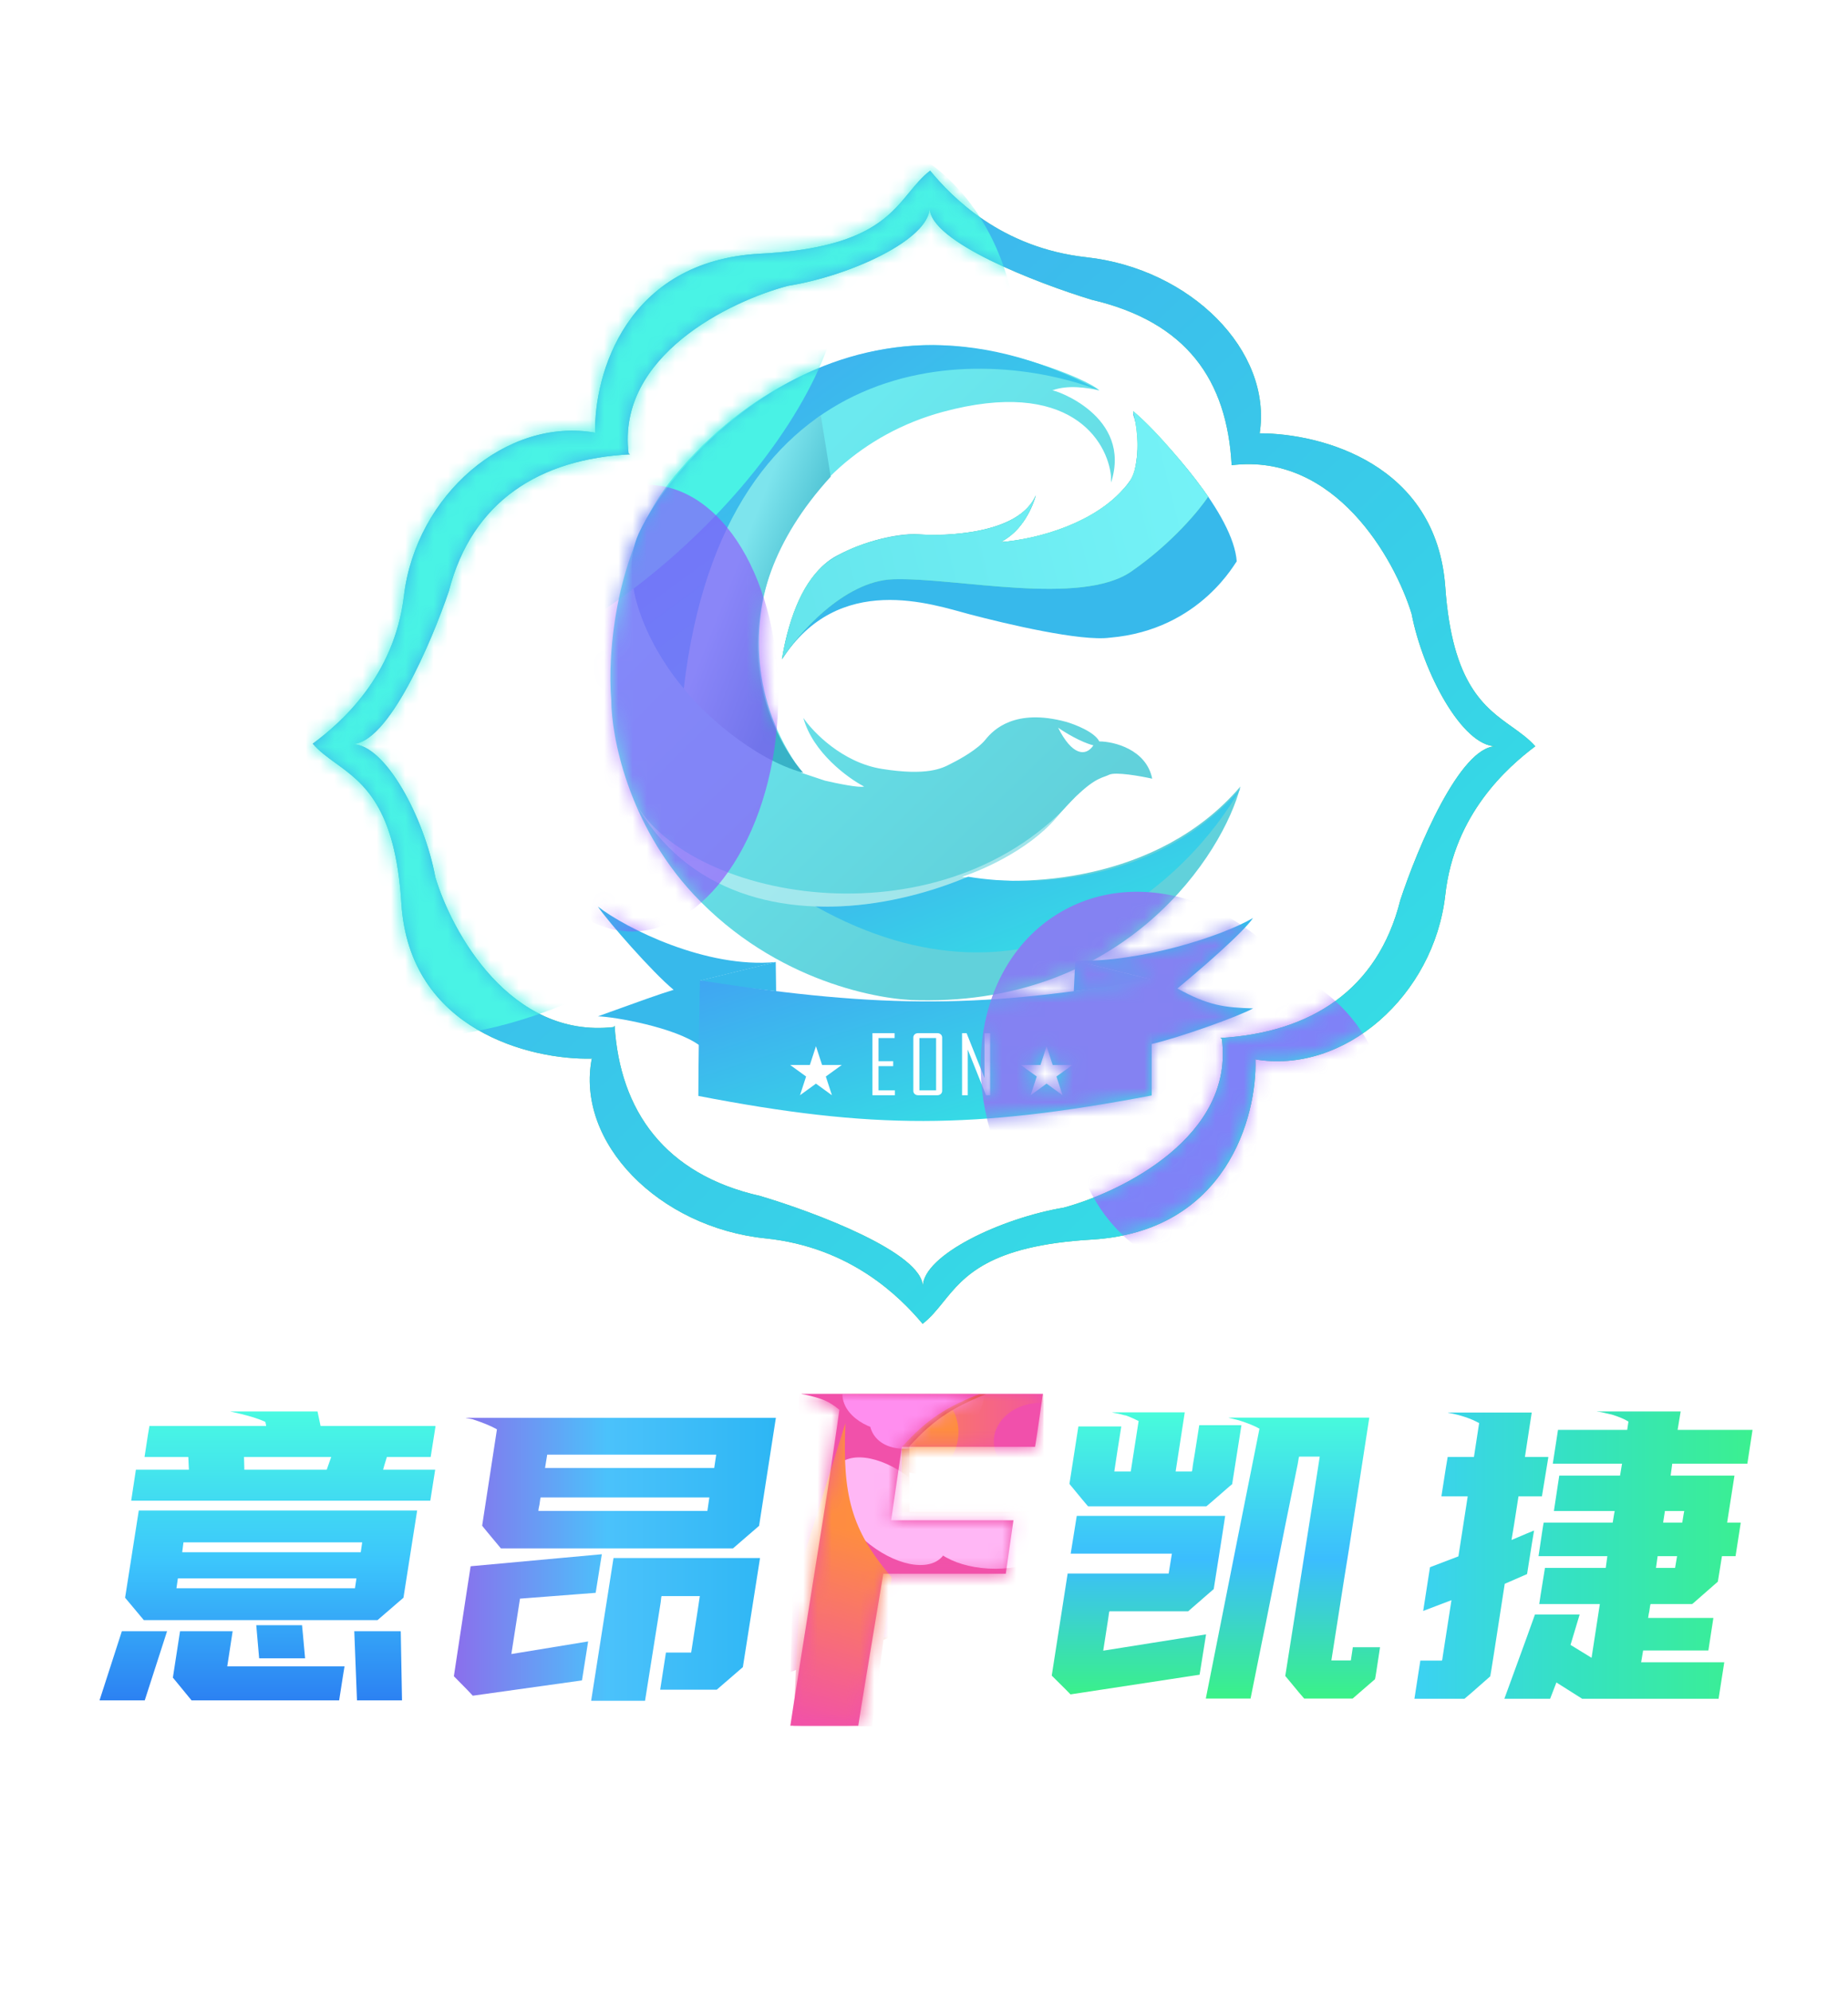 <svg width="130" height="140" viewBox="0 0 130 140" fill="none" xmlns="http://www.w3.org/2000/svg">
<path fill-rule="evenodd" clip-rule="evenodd" d="M78.158 33.515C77.928 30.988 75.235 26.539 66.301 28.965C55.134 31.999 49.619 44.683 56.237 54.058L56.375 54.334L58.029 54.885C58.81 55.069 60.456 55.409 60.786 55.299C59.638 54.702 57.174 52.9 56.513 50.474C57.202 51.485 59.27 53.617 62.027 54.058C65.227 54.57 66.288 54.013 66.865 53.71C66.909 53.686 66.951 53.664 66.99 53.645C67.542 53.369 68.783 52.68 69.334 51.99C69.886 51.301 71.402 49.784 74.987 50.749C75.63 50.933 77 51.466 77.331 52.128C78.342 52.128 80.639 52.68 81.053 54.748C80.226 54.564 78.461 54.251 78.02 54.472C77.93 54.517 77.836 54.551 77.732 54.589C77.196 54.783 76.375 55.081 74.298 57.505C72.312 59.821 68.966 61.228 67.68 61.641C71.77 62.377 81.411 62.138 87.257 55.299C86.062 59.987 79.261 70.603 64.647 70.327C62.027 70.327 54.583 69.086 48.792 62.882C44.16 57.919 43.002 51.715 43.002 49.233C42.726 46.108 43.222 38.589 47.413 33.515C52.652 27.173 59.27 24.554 64.647 24.278C70.023 24.002 76.503 26.622 77.33 27.449C76.503 27.265 75.126 27.036 74.023 27.449C74.189 27.397 79.67 29.254 78.158 33.929V33.515ZM74.435 51.163C74.895 51.485 76.034 52.183 76.917 52.404C76.365 53.231 75.4 53.093 74.435 51.163Z" fill="url(#paint0_linear_2704_48449)"/>
<path d="M87.262 55.433C81.636 61.944 73.06 62.468 68.097 61.64C63.408 63.572 59.41 63.847 57.342 63.709C72.674 72.318 83.677 61.824 87.262 55.433Z" fill="url(#paint1_linear_2704_48449)"/>
<path d="M56.507 54.334C52.868 53.341 49.248 49.922 48.1 48.406C48.789 38.617 54.026 31.172 57.747 29.242L58.436 33.516C50.167 42.56 53.704 51.163 56.507 54.334Z" fill="url(#paint2_linear_2704_48449)"/>
<path d="M58.867 39.069C56.341 40.387 55.253 44.468 55.024 46.344C59.004 40.167 65.591 42.501 68.198 43.187C70.806 43.873 76.021 45.109 78.079 44.834C84.53 44.285 86.988 39.338 87 39.481C86.78 36.187 82.059 31.063 79.727 28.913V29.188C80.275 30.725 79.955 32.664 79.727 33.442C77.64 36.846 72.636 37.971 70.394 38.109C71.931 37.34 72.682 35.592 72.865 34.815C71.766 37.45 66.826 37.743 64.493 37.56C63.67 37.514 61.392 37.752 58.867 39.069Z" fill="#37B9EB"/>
<path d="M62.845 40.725C59.331 40.835 56.052 44.694 55 46.341C55.583 43.093 56.545 40.831 58.186 39.533C59.971 38.255 62.373 37.69 64.068 37.574C64.436 37.55 65.752 37.656 66.661 37.585C67.97 37.483 71.765 37.237 72.865 34.838C72.169 36.986 71.116 37.706 70.415 38.112C73.172 37.886 77.064 36.705 79.125 34.275C80.429 33.048 80.005 30.046 79.713 28.91C81.47 30.338 84.117 33.639 84.986 34.92C84.392 35.835 82.443 38.2 79.588 40.176C76.02 42.647 67.236 40.588 62.845 40.725Z" fill="url(#paint3_linear_2704_48449)"/>
<path d="M62.845 40.725C59.331 40.835 56.052 44.694 55 46.341C55.583 43.093 56.545 40.831 58.186 39.533C59.971 38.255 62.373 37.69 64.068 37.574C64.436 37.55 65.752 37.656 66.661 37.585C67.97 37.483 71.765 37.237 72.865 34.838C72.169 36.986 71.116 37.706 70.415 38.112C73.172 37.886 77.064 36.705 79.125 34.275C80.429 33.048 80.005 30.046 79.713 28.91C81.47 30.338 84.117 33.639 84.986 34.92C84.392 35.835 82.443 38.2 79.588 40.176C76.02 42.647 67.236 40.588 62.845 40.725Z" fill="url(#paint4_linear_2704_48449)"/>
<path d="M44.656 56.392C48.627 63.419 66.577 66.6 75.814 55.852C72.043 62.398 51.962 69.482 44.656 56.392Z" fill="white" fill-opacity="0.4"/>
<path d="M48.1 48.404C50.968 24.032 68.963 24.227 77.327 27.448C59.305 17.83 47.15 32.611 44.929 37.514C43.24 41.243 46.262 46.29 48.1 48.404Z" fill="url(#paint5_linear_2704_48449)"/>
<path fill-rule="evenodd" clip-rule="evenodd" d="M80.942 68.854L75.645 67.552L75.536 69.693C75.783 69.662 76.074 69.627 76.391 69.589C78.088 69.385 80.529 69.092 80.942 68.854ZM49.285 68.928L54.57 67.638L54.597 69.69C54.213 69.642 53.728 69.589 53.207 69.531C51.601 69.355 49.655 69.141 49.285 68.928Z" fill="#37B9EB"/>
<path fill-rule="evenodd" clip-rule="evenodd" d="M42.062 63.744C44.033 65.264 49.676 68.109 54.584 67.639L49.281 68.939L49.201 73.497C47.508 72.24 43.212 71.481 42.062 71.457C42.343 71.356 42.614 71.258 42.873 71.164C44.98 70.404 46.383 69.898 47.386 69.592C45.901 68.371 42.758 64.778 42.062 63.744ZM88.146 64.543C85.978 65.813 80.286 67.672 75.625 67.546L80.927 68.846L81.007 73.404C82.984 72.951 87.18 71.443 88.146 70.899C86.141 70.841 85.001 70.704 82.822 69.499C84.307 68.278 87.451 65.577 88.146 64.543Z" fill="#37B9EB"/>
<path fill-rule="evenodd" clip-rule="evenodd" d="M81.017 68.849C69.337 70.847 62.395 70.983 49.238 68.931C49.169 72.232 49.14 74.029 49.126 77.053C61.388 79.418 68.478 79.394 81.017 77.02V68.849ZM57.829 74.875L57.4 73.559L56.971 74.875H55.583L56.706 75.688L56.277 77.004L57.4 76.19L58.523 77.004L58.094 75.688L59.218 74.875H57.829ZM61.373 77.004H62.951V76.661H61.8V74.96H62.832V74.611H61.8V72.983H62.933V72.64H61.373V77.004ZM66.18 76.917C66.245 76.86 66.278 76.785 66.278 76.694V72.949C66.278 72.858 66.245 72.784 66.18 72.726C66.116 72.668 66.034 72.64 65.934 72.64H64.59C64.49 72.64 64.407 72.668 64.344 72.726C64.281 72.784 64.249 72.858 64.249 72.949V76.694C64.249 76.785 64.281 76.86 64.344 76.917C64.407 76.975 64.49 77.004 64.59 77.004H65.934C66.034 77.004 66.116 76.975 66.18 76.917ZM65.851 72.983V76.661H64.676V72.983H65.851ZM69.657 77.004H69.362L68.079 73.794V77.004H67.677V72.64H67.996L69.254 75.793V72.64H69.657V77.004ZM74.053 74.875L73.624 73.559L73.195 74.875H71.807L72.93 75.688L72.501 77.004L73.624 76.19L74.747 77.004L74.318 75.688L75.442 74.875H74.053Z" fill="url(#paint6_linear_2704_48449)"/>
<path fill-rule="evenodd" clip-rule="evenodd" d="M41.868 30.388C41.785 26.409 43.994 18.329 53.493 17.836C60.733 17.46 62.48 15.335 63.962 13.531C64.424 12.969 64.861 12.437 65.43 12C66.99 13.882 70.427 17.424 76.431 18.087C83.754 18.894 89.51 24.656 88.614 30.465C92.95 30.471 101.058 32.603 101.671 41.284C102.154 48.105 104.429 49.727 106.359 51.103C106.961 51.533 107.53 51.938 108 52.47C106.022 53.962 102.305 57.243 101.671 62.911C100.882 69.986 94.569 75.574 88.249 74.475L88.315 74.516C88.431 78.494 86.288 86.591 76.793 87.153C69.557 87.581 67.828 89.719 66.36 91.533C65.903 92.1 65.47 92.634 64.904 93.075C63.33 91.205 59.864 87.688 53.854 87.069C46.351 86.297 40.448 80.322 41.641 74.368L41.595 74.432C37.375 74.526 28.796 72.475 28.236 63.521C27.81 56.697 25.549 55.059 23.63 53.668C23.031 53.234 22.466 52.825 22 52.289C23.99 50.812 27.734 47.558 28.413 41.895C29.261 34.825 35.622 29.282 41.933 30.43L41.868 30.388ZM44.219 31.881L44.316 31.943C37.985 32.27 33.214 35.218 31.581 41.545C30.364 45.141 27.299 52.328 24.768 52.309C27.141 52.327 29.867 57.567 30.625 61.674C31.778 65.531 35.901 73.031 43.169 72.21L43.236 72.115C43.608 78.083 46.753 82.569 53.471 84.085C57.29 85.217 64.924 88.079 64.915 90.465C64.924 88.228 70.472 85.638 74.825 84.908C78.912 83.806 86.85 79.891 85.952 73.042L85.851 72.979C92.18 72.606 96.925 69.623 98.507 63.284C99.694 59.679 102.7 52.47 105.231 52.47C102.858 52.47 100.089 47.25 99.299 43.148C98.112 39.295 93.919 31.813 86.642 32.708L86.648 32.7L86.642 32.706C86.319 26.736 83.495 22.638 76.789 21.074C72.98 19.913 65.369 16.996 65.398 14.61C65.371 16.847 59.802 19.397 55.442 20.095C51.347 21.168 43.376 25.025 44.219 31.881Z" fill="url(#paint7_linear_2704_48449)"/>
<path fill-rule="evenodd" clip-rule="evenodd" d="M41.868 30.388C41.785 26.409 43.994 18.329 53.493 17.836C60.733 17.46 62.48 15.335 63.962 13.531C64.424 12.969 64.861 12.437 65.43 12C66.99 13.882 70.427 17.424 76.431 18.087C83.754 18.894 89.51 24.656 88.614 30.465C92.95 30.471 101.058 32.603 101.671 41.284C102.154 48.105 104.429 49.727 106.359 51.103C106.961 51.533 107.53 51.938 108 52.47C106.022 53.962 102.305 57.243 101.671 62.911C100.882 69.986 94.569 75.574 88.249 74.475L88.315 74.516C88.431 78.494 86.288 86.591 76.793 87.153C69.557 87.581 67.828 89.719 66.36 91.533C65.903 92.1 65.47 92.634 64.904 93.075C63.33 91.205 59.864 87.688 53.854 87.069C46.351 86.297 40.448 80.322 41.641 74.368L41.595 74.432C37.375 74.526 28.796 72.475 28.236 63.521C27.81 56.697 25.549 55.059 23.63 53.668C23.031 53.234 22.466 52.825 22 52.289C23.99 50.812 27.734 47.558 28.413 41.895C29.261 34.825 35.622 29.282 41.933 30.43L41.868 30.388ZM44.219 31.881L44.316 31.943C37.985 32.27 33.214 35.218 31.581 41.545C30.364 45.141 27.299 52.328 24.768 52.309C27.141 52.327 29.867 57.567 30.625 61.674C31.778 65.531 35.901 73.031 43.169 72.21L43.236 72.115C43.608 78.083 46.753 82.569 53.471 84.085C57.29 85.217 64.924 88.079 64.915 90.465C64.924 88.228 70.472 85.638 74.825 84.908C78.912 83.806 86.85 79.891 85.952 73.042L85.851 72.979C92.18 72.606 96.925 69.623 98.507 63.284C99.694 59.679 102.7 52.47 105.231 52.47C102.858 52.47 100.089 47.25 99.299 43.148C98.112 39.295 93.919 31.813 86.642 32.708L86.648 32.7L86.642 32.706C86.319 26.736 83.495 22.638 76.789 21.074C72.98 19.913 65.369 16.996 65.398 14.61C65.371 16.847 59.802 19.397 55.442 20.095C51.347 21.168 43.376 25.025 44.219 31.881Z" fill="url(#paint8_linear_2704_48449)"/>
<mask id="mask0_2704_48449" style="mask-type:alpha" maskUnits="userSpaceOnUse" x="42" y="24" width="47" height="55">
<path fill-rule="evenodd" clip-rule="evenodd" d="M78.157 33.515C77.928 30.988 75.235 26.539 66.301 28.965C55.134 31.999 49.619 44.683 56.236 54.058L56.374 54.334L58.029 54.885C58.81 55.069 60.455 55.409 60.786 55.299C59.637 54.702 57.174 52.9 56.512 50.474C57.202 51.485 59.27 53.617 62.027 54.058C65.227 54.57 66.288 54.013 66.865 53.71C66.909 53.686 66.951 53.664 66.99 53.645C67.541 53.369 68.782 52.68 69.334 51.99C69.885 51.301 71.402 49.784 74.987 50.749C75.63 50.933 76.999 51.466 77.33 52.128C78.341 52.128 80.639 52.68 81.053 54.748C80.225 54.564 78.461 54.251 78.02 54.472C77.93 54.517 77.836 54.551 77.732 54.589C77.196 54.783 76.374 55.081 74.297 57.505C72.312 59.821 68.966 61.228 67.679 61.641C71.769 62.377 81.411 62.138 87.257 55.299C86.062 59.987 79.26 70.603 64.646 70.327C62.027 70.327 54.582 69.086 48.791 62.882C44.159 57.919 43.001 51.715 43.001 49.233C42.725 46.108 43.222 38.589 47.413 33.515C52.652 27.173 59.27 24.554 64.646 24.278C70.023 24.002 76.503 26.622 77.33 27.449C76.503 27.265 75.125 27.036 74.022 27.449C74.189 27.397 79.67 29.254 78.157 33.929V33.515ZM74.435 51.163C74.894 51.485 76.034 52.183 76.916 52.404C76.365 53.231 75.4 53.093 74.435 51.163Z" fill="url(#paint9_linear_2704_48449)"/>
<path fill-rule="evenodd" clip-rule="evenodd" d="M55.001 46.473C55.23 44.588 56.324 40.489 58.861 39.166C61.397 37.842 63.685 37.603 64.513 37.649C66.856 37.833 71.818 37.539 72.921 34.892C72.737 35.673 71.984 37.429 70.44 38.201C72.692 38.063 77.718 36.932 79.814 33.513C80.044 32.732 80.365 30.784 79.814 29.24V28.964C80.832 29.902 82.301 31.403 83.657 33.072L82.056 41.552L83.377 43.275C82.048 44.092 80.329 44.772 78.159 44.956C76.092 45.232 70.854 43.991 68.234 43.302C68.063 43.257 67.874 43.204 67.671 43.148C64.76 42.342 58.737 40.675 55.001 46.473Z" fill="#37B9EB"/>
<path d="M87.262 55.433C81.636 61.944 73.059 62.468 68.096 61.64C63.408 63.572 59.41 63.847 57.341 63.709C72.674 72.318 83.676 61.824 87.262 55.433Z" fill="url(#paint10_linear_2704_48449)"/>
<path d="M56.506 54.334C52.868 53.341 49.247 49.922 48.099 48.406C48.788 38.617 54.025 31.172 57.746 29.242L58.435 33.516C50.166 42.56 53.704 51.163 56.506 54.334Z" fill="url(#paint11_linear_2704_48449)"/>
<path fill-rule="evenodd" clip-rule="evenodd" d="M54.977 46.469C56.033 44.814 59.327 40.938 62.857 40.828C64.208 40.786 65.974 40.951 67.877 41.128C72.183 41.53 77.189 41.998 79.675 40.276C80.886 39.438 81.935 38.53 82.787 37.691L83.657 33.09C82.488 31.637 80.953 29.897 79.801 28.96C80.094 30.101 80.52 33.116 79.21 34.349C77.139 36.79 73.23 37.976 70.461 38.203C71.165 37.795 72.223 37.072 72.921 34.914C71.839 37.275 68.159 37.56 66.773 37.667C66.744 37.669 66.717 37.671 66.69 37.673C66.121 37.718 65.394 37.693 64.837 37.674C64.5 37.663 64.225 37.654 64.085 37.663C62.383 37.779 59.97 38.346 58.177 39.631C56.529 40.934 55.562 43.206 54.977 46.469Z" fill="url(#paint12_linear_2704_48449)"/>
<path d="M44.655 56.392C48.626 63.419 66.576 66.6 75.813 55.852C72.042 62.398 51.962 69.482 44.655 56.392Z" fill="white" fill-opacity="0.4"/>
<path d="M48.1 48.404C50.968 24.032 68.963 24.227 77.326 27.448C59.304 17.83 47.149 32.611 44.928 37.514C43.239 41.243 46.261 46.29 48.1 48.404Z" fill="url(#paint13_linear_2704_48449)"/>
<path fill-rule="evenodd" clip-rule="evenodd" d="M80.942 68.855L75.644 67.553L75.535 69.694C75.782 69.663 76.074 69.628 76.391 69.59C78.087 69.386 80.528 69.093 80.942 68.855ZM49.284 68.929L54.57 67.639L54.597 69.691C54.213 69.643 53.727 69.59 53.206 69.532C51.6 69.356 49.655 69.142 49.284 68.929Z" fill="#37B9EB"/>
<path fill-rule="evenodd" clip-rule="evenodd" d="M42.061 63.745C44.033 65.265 49.676 68.11 54.583 67.64L49.281 68.94L49.201 73.498C47.507 72.241 43.212 71.482 42.061 71.458C42.343 71.357 42.613 71.259 42.873 71.165C44.979 70.406 46.382 69.899 47.386 69.593C45.901 68.372 42.757 64.779 42.061 63.745ZM88.146 64.544C85.977 65.814 80.285 67.673 75.624 67.547L80.926 68.847L81.007 73.405C82.984 72.952 87.179 71.444 88.146 70.9C86.141 70.842 85.001 70.705 82.822 69.5C84.307 68.279 87.45 65.578 88.146 64.544Z" fill="#37B9EB"/>
<path fill-rule="evenodd" clip-rule="evenodd" d="M81.016 68.85C69.337 70.848 62.395 70.984 49.238 68.932C49.169 72.233 49.14 74.03 49.125 77.054C61.388 79.419 68.478 79.394 81.016 77.021V68.85ZM57.829 74.876L57.4 73.56L56.971 74.876H55.583L56.706 75.689L56.277 77.004L57.4 76.191L58.523 77.004L58.094 75.689L59.217 74.876H57.829ZM61.373 77.004H62.951V76.662H61.8V74.961H62.831V74.612H61.8V72.984H62.933V72.641H61.373V77.004ZM66.179 76.918C66.245 76.861 66.278 76.786 66.278 76.695V72.95C66.278 72.859 66.245 72.785 66.179 72.727C66.116 72.669 66.034 72.641 65.934 72.641H64.589C64.489 72.641 64.407 72.669 64.344 72.727C64.281 72.785 64.249 72.859 64.249 72.95V76.695C64.249 76.786 64.281 76.861 64.344 76.918C64.407 76.976 64.489 77.004 64.589 77.004H65.934C66.034 77.004 66.116 76.976 66.179 76.918ZM65.851 72.984V76.662H64.675V72.984H65.851ZM69.656 77.004H69.362L68.079 73.795V77.004H67.677V72.641H67.996L69.254 75.794V72.641H69.656V77.004ZM74.053 74.876L73.624 73.56L73.195 74.876H71.807L72.93 75.689L72.501 77.004L73.624 76.191L74.747 77.004L74.318 75.689L75.441 74.876H74.053Z" fill="url(#paint14_linear_2704_48449)"/>
</mask>
<g mask="url(#mask0_2704_48449)">
<g filter="url(#filter0_f_2704_48449)">
<ellipse cx="41.498" cy="31.013" rx="22.187" ry="9.933" transform="rotate(137.216 41.498 31.013)" fill="#49F2E5"/>
</g>
<g filter="url(#filter1_f_2704_48449)">
<ellipse cx="44.989" cy="49.788" rx="15.717" ry="9.737" transform="rotate(93.142 44.989 49.788)" fill="#9350FF" fill-opacity="0.63"/>
</g>
<g filter="url(#filter2_f_2704_48449)">
<ellipse cx="81.978" cy="77.086" rx="14.907" ry="12.386" transform="rotate(61.855 81.978 77.086)" fill="#8482F2"/>
</g>
</g>
<mask id="mask1_2704_48449" style="mask-type:alpha" maskUnits="userSpaceOnUse" x="21" y="11" width="85" height="83">
<path fill-rule="evenodd" clip-rule="evenodd" d="M53.437 17.801C43.938 18.294 41.729 26.375 41.812 30.353L41.877 30.395C35.565 29.249 29.207 34.791 28.359 41.86C27.679 47.523 23.935 50.778 21.945 52.255C22.411 52.79 22.976 53.2 23.575 53.634C25.494 55.024 27.755 56.663 28.182 63.487C28.741 72.441 37.321 74.492 41.541 74.398L41.585 74.337C40.396 80.29 46.298 86.262 53.8 87.034C59.809 87.652 63.275 91.17 64.85 93.04C65.416 92.599 65.848 92.064 66.306 91.498C67.773 89.683 69.502 87.545 76.739 87.117C86.234 86.555 88.377 78.459 88.261 74.481L88.2 74.442C94.518 75.536 100.826 69.95 101.616 62.877C101.64 62.665 101.668 62.456 101.7 62.251L99.737 59.822C99.209 61.084 98.767 62.293 98.452 63.249C96.87 69.588 92.124 72.572 85.795 72.945L85.898 73.009C86.793 79.856 78.857 83.77 74.771 84.872C70.417 85.602 64.869 88.192 64.86 90.43C64.87 88.043 57.235 85.182 53.416 84.049C46.698 82.533 43.552 78.047 43.181 72.079L43.112 72.176C35.845 72.995 31.723 65.497 30.57 61.64C29.812 57.533 27.087 52.292 24.714 52.275C27.245 52.294 30.31 45.106 31.526 41.51C33.16 35.183 37.93 32.235 44.261 31.908L44.164 31.846C43.321 24.99 51.292 21.133 55.387 20.06C59.747 19.362 65.316 16.812 65.343 14.575C65.314 16.961 72.925 19.878 76.735 21.039C80.487 21.915 83.025 23.584 84.588 25.93L85.423 22.239C83.185 20.037 79.969 18.448 76.376 18.052C70.372 17.389 66.935 13.846 65.376 11.965C64.806 12.402 64.369 12.933 63.907 13.496C62.425 15.3 60.678 17.425 53.437 17.801Z" fill="url(#paint15_linear_2704_48449)"/>
</mask>
<g mask="url(#mask1_2704_48449)">
<g filter="url(#filter3_f_2704_48449)">
<ellipse cx="86.569" cy="78.713" rx="11.307" ry="11.094" transform="rotate(61.855 86.569 78.713)" fill="#9C5FFF" fill-opacity="0.71"/>
</g>
<g filter="url(#filter4_f_2704_48449)">
<ellipse cx="42.292" cy="40.746" rx="37.304" ry="22.669" transform="rotate(129.453 42.292 40.746)" fill="#49F3E5"/>
</g>
</g>
<g clip-path="url(#clip0_2704_48449)">
<path fill-rule="evenodd" clip-rule="evenodd" d="M56.391 98.016C56.421 98.016 56.493 98.028 56.606 98.049C57.21 98.181 57.681 98.319 58.019 98.462C58.346 98.605 58.689 98.824 59.048 99.121C59.048 99.165 58.776 101.023 58.234 104.694C56.81 113.608 55.702 120.568 55.6 121.315V121.332H60.377C60.398 121.123 61.214 116.141 62.135 110.646H70.753C71.029 108.733 71.208 107.486 71.29 106.903V106.887H62.688L63.441 101.726H72.811C72.852 101.539 73.036 100.303 73.364 98.016V98H56.391V98.016Z" fill="url(#paint16_linear_2704_48449)"/>
<mask id="mask2_2704_48449" style="mask-type:alpha" maskUnits="userSpaceOnUse" x="55" y="98" width="19" height="24">
<path fill-rule="evenodd" clip-rule="evenodd" d="M56.391 98.016C56.421 98.016 56.493 98.028 56.606 98.049C57.21 98.181 57.681 98.319 58.019 98.462C58.346 98.605 58.689 98.824 59.048 99.121C59.048 99.165 58.776 101.023 58.234 104.694C56.81 113.608 55.702 120.568 55.6 121.315V121.332H60.377C60.398 121.123 61.214 116.141 62.135 110.646H70.753C71.029 108.733 71.208 107.486 71.29 106.903V106.887H62.688L63.441 101.726H72.811C72.852 101.539 73.036 100.303 73.364 98.016V98H56.391V98.016Z" fill="url(#paint17_linear_2704_48449)"/>
</mask>
<g mask="url(#mask2_2704_48449)">
<ellipse cx="67.076" cy="99.882" rx="8.136" ry="3.949" fill="url(#paint18_linear_2704_48449)"/>
<g filter="url(#filter5_f_2704_48449)">
<ellipse cx="73.198" cy="101.339" rx="3.286" ry="2.703" fill="#F150AB"/>
</g>
<g filter="url(#filter6_f_2704_48449)">
<ellipse cx="65.327" cy="100.702" rx="2.094" ry="2.703" fill="#FE8D40"/>
</g>
<g filter="url(#filter7_f_2704_48449)">
<path d="M69.752 97.868C67.181 98.849 65.75 99.723 63.975 101.684V106.296H77.252L72.429 111.517L56.13 117.506L56.766 97.55L58.118 97.152L69.752 97.868Z" fill="#E45126"/>
</g>
<path d="M69.143 97.92C66.572 98.9 65.221 99.775 63.445 101.736V106.347H76.722L71.899 111.568L55.6 117.558L56.236 97.602L57.588 97.204L69.143 97.92Z" fill="url(#paint19_linear_2704_48449)"/>
<mask id="mask3_2704_48449" style="mask-type:alpha" maskUnits="userSpaceOnUse" x="55" y="97" width="22" height="21">
<path d="M69.09 97.973C66.519 98.953 65.221 99.775 63.445 101.736V106.347H76.722L71.899 111.568L55.6 117.558L56.236 97.602L57.588 97.204L69.09 97.973Z" fill="url(#paint20_linear_2704_48449)"/>
</mask>
<g mask="url(#mask3_2704_48449)">
<g filter="url(#filter8_f_2704_48449)">
<ellipse cx="70.017" cy="107.594" rx="4.876" ry="2.703" fill="#FFB7F5"/>
</g>
<g filter="url(#filter9_f_2704_48449)">
<ellipse cx="62.596" cy="106.251" rx="4.876" ry="2.703" transform="rotate(40.732 62.596 106.251)" fill="#FFB7F5"/>
</g>
<g filter="url(#filter10_f_2704_48449)">
<ellipse cx="63.286" cy="98" rx="4.028" ry="2.703" fill="#FF8EEF"/>
</g>
<g filter="url(#filter11_f_2704_48449)">
<ellipse cx="65.247" cy="97.629" rx="4.028" ry="2.703" fill="#FF8EEF"/>
</g>
<g filter="url(#filter12_f_2704_48449)">
<ellipse cx="64.895" cy="98.766" rx="4.028" ry="2.703" transform="rotate(-30.42 64.895 98.766)" fill="#FF8EEF"/>
</g>
<g filter="url(#filter13_f_2704_48449)">
<ellipse cx="67.447" cy="97.629" rx="1.829" ry="2.703" fill="#FF8EEF"/>
</g>
</g>
<g filter="url(#filter14_d_2704_48449)">
<path d="M62.199 110.695C59.314 107.321 58.734 104.877 58.939 99.856L55.812 109.82L55.229 122.091H59.098L60.768 121.561L62.199 110.695Z" fill="url(#paint21_linear_2704_48449)"/>
</g>
</g>
</g>
<path fill-rule="evenodd" clip-rule="evenodd" d="M16.189 99.237C17.304 99.476 18.128 99.719 18.66 99.967C18.669 99.967 18.69 100.065 18.724 100.261H10.511C10.485 100.372 10.371 101.094 10.169 102.425V102.438H13.223L13.248 102.45L13.287 103.334H9.56C9.543 103.419 9.433 104.14 9.231 105.497V105.51H30.27L30.613 103.334H26.95C26.95 103.308 27.038 103.009 27.216 102.438H30.296L30.638 100.274L30.613 100.261H22.552L22.336 99.237H16.189ZM23.299 102.438C23.097 103.026 22.991 103.325 22.983 103.334H17.19L17.165 102.438H23.299ZM8.8 112.333C9.628 113.323 10.067 113.848 10.118 113.908H26.557L28.382 112.333C28.982 108.51 29.303 106.466 29.345 106.201H29.32H9.763L8.8 112.333ZM25.479 108.441C25.479 108.467 25.446 108.697 25.378 109.133H12.818C12.818 109.099 12.847 108.868 12.906 108.441H25.479ZM25.074 110.976C25.074 111.002 25.04 111.228 24.972 111.655V111.667H12.412C12.42 111.616 12.454 111.386 12.513 110.976H25.074ZM18.23 116.596H21.462C21.326 115.077 21.255 114.3 21.246 114.266H18.027C18.027 114.309 18.094 115.085 18.23 116.596ZM7 119.553H10.181C10.198 119.493 10.722 117.872 11.753 114.688H8.572L7 119.553ZM12.159 117.965L12.184 117.978C12.97 118.943 13.401 119.467 13.477 119.553H23.857C24.102 117.974 24.229 117.176 24.237 117.159H15.986C16.24 115.529 16.366 114.706 16.366 114.688H12.665C12.657 114.765 12.488 115.858 12.159 117.965ZM25.112 119.553H28.28L28.192 114.714C28.192 114.697 28.183 114.688 28.166 114.688H24.922L25.112 119.553Z" fill="url(#paint22_linear_2704_48449)"/>
<path fill-rule="evenodd" clip-rule="evenodd" d="M32.778 99.7C32.82 99.7 32.98 99.73 33.259 99.79C33.986 100.029 34.552 100.264 34.958 100.494C34.282 104.872 33.935 107.13 33.918 107.266C33.918 107.283 34.358 107.816 35.237 108.866H51.561L53.399 107.279C54.117 102.662 54.51 100.136 54.578 99.7V99.688H32.778V99.7ZM50.383 102.273L50.243 103.208H38.342C38.426 102.696 38.477 102.384 38.494 102.273H50.383ZM37.949 105.794C37.991 105.453 38.021 105.282 38.038 105.282H49.901C49.884 105.418 49.838 105.734 49.762 106.229H37.873C37.873 106.152 37.898 106.007 37.949 105.794ZM33.107 110.121C33.099 110.138 32.706 112.715 31.928 117.853C32.723 118.655 33.166 119.111 33.259 119.222C38.287 118.514 40.847 118.155 40.94 118.147L41.371 115.42V115.408L35.984 116.291H35.972L36.58 112.399C39.098 112.203 40.868 112.066 41.891 111.99H41.903L42.334 109.289V109.276L33.107 110.121ZM43.158 109.545C43.116 109.792 42.592 113.133 41.587 119.568V119.581H45.376L46.479 112.642C46.504 112.361 46.525 112.22 46.542 112.22H49.229C49.229 112.263 49.026 113.586 48.621 116.188H46.846L46.441 118.8H50.421L52.258 117.213L53.463 109.557V109.545H43.158Z" fill="url(#paint23_linear_2704_48449)"/>
<path fill-rule="evenodd" clip-rule="evenodd" d="M78.262 99.314C78.597 99.373 78.878 99.436 79.105 99.504C79.213 99.504 79.545 99.64 80.098 99.91L79.545 103.455H78.388C78.497 102.71 78.66 101.655 78.878 100.292H75.86C75.843 100.41 75.633 101.757 75.231 104.331C76.002 105.271 76.438 105.796 76.539 105.906H84.865C84.924 105.864 85.322 105.521 86.06 104.877C86.454 104.53 86.659 104.357 86.676 104.357C86.701 104.221 86.919 102.837 87.33 100.203H84.362C84.085 101.981 83.938 102.9 83.922 102.959C83.888 103.29 83.859 103.455 83.834 103.455H82.702L83.343 99.301H78.262V99.314ZM86.437 99.682C86.613 99.724 86.852 99.783 87.154 99.86C87.791 100.063 88.269 100.258 88.588 100.444H88.6C88.575 100.588 88.072 103.108 87.091 108.002L84.827 119.41V119.423H87.972C88.668 115.95 89.02 114.21 89.028 114.202C90.135 108.612 90.89 104.852 91.292 102.921C91.342 102.583 91.376 102.413 91.393 102.413H92.839L92.424 105.093C92.231 106.305 91.56 110.556 90.412 117.847L90.437 117.86C91.267 118.868 91.703 119.389 91.745 119.423H95.153L96.725 118.063C96.742 118.038 96.86 117.293 97.078 115.828V115.815H95.166L95.028 116.742H93.657C94.453 111.653 94.868 109.027 94.902 108.866L96.323 99.682V99.669H86.437V99.682ZM75.319 109.235H82.438L82.211 110.632H75.105L73.986 117.809C74.858 118.673 75.298 119.113 75.306 119.13L84.387 117.746C84.689 115.891 84.84 114.951 84.84 114.926V114.913C84.697 114.93 82.287 115.311 77.608 116.056C77.826 114.676 77.943 113.922 77.96 113.795C78.002 113.456 78.031 113.287 78.048 113.287H83.582L85.381 111.725C85.909 108.396 86.177 106.681 86.186 106.58H75.746L75.319 109.235Z" fill="url(#paint24_linear_2704_48449)"/>
<path fill-rule="evenodd" clip-rule="evenodd" d="M112.354 99.25C112.488 99.25 112.828 99.318 113.373 99.453C113.876 99.606 114.27 99.771 114.555 99.949L114.467 100.533H109.6L109.235 102.896V102.909H114.103L113.964 103.747H109.688C109.688 103.772 109.562 104.602 109.311 106.237H113.587C113.562 106.347 113.516 106.618 113.449 107.05H108.594C108.577 107.084 108.455 107.871 108.229 109.413H113.071C112.996 109.938 112.958 110.213 112.958 110.238H108.682C108.422 111.839 108.287 112.686 108.279 112.779H112.543L111.964 116.539V116.552H111.952L110.48 115.65L111.122 113.516H107.977C107.935 113.66 107.218 115.633 105.827 119.436H109.046L109.487 118.292L111.298 119.436H120.895L121.297 116.87H115.448L115.587 116.044H120.178L120.53 113.757H115.939C115.981 113.478 116.006 113.338 116.014 113.338C116.065 112.965 116.098 112.779 116.115 112.779H119.008C119.041 112.779 119.088 112.749 119.146 112.69L120.844 111.204C120.869 111.069 120.966 110.471 121.133 109.413H122.089L122.454 107.063L122.429 107.05H121.498L122.014 103.747H117.524C117.524 103.713 117.561 103.434 117.637 102.909H122.92C122.928 102.849 123.049 102.057 123.284 100.533H118.014L118.228 99.237H112.354V99.25ZM101.865 99.326C102.737 99.487 103.462 99.729 104.041 100.05H104.053C104.053 100.076 103.931 100.868 103.688 102.426V102.438H101.839C101.814 102.54 101.667 103.459 101.399 105.195L101.424 105.208H103.248L102.594 109.425C101.336 109.908 100.67 110.162 100.594 110.188C100.577 110.298 100.418 111.323 100.116 113.262L102.091 112.512H102.104C101.718 114.994 101.517 116.29 101.5 116.4C101.475 116.637 101.45 116.755 101.424 116.755H99.915C99.915 116.781 99.777 117.674 99.5 119.436H103.022C103.097 119.385 103.701 118.86 104.833 117.86C104.866 117.725 105.206 115.557 105.852 111.356C105.902 111.331 106.426 111.102 107.424 110.67C107.726 108.748 107.889 107.732 107.914 107.622V107.609C107.738 107.677 107.214 107.897 106.342 108.269H106.33C106.405 107.855 106.569 106.834 106.82 105.208H108.468C108.493 105.064 108.644 104.145 108.921 102.451L108.895 102.438H107.273L107.751 99.314H101.865V99.326ZM118.48 106.237C118.463 106.296 118.417 106.567 118.341 107.05H116.995L117.121 106.237H118.48ZM117.976 109.413L117.838 110.226V110.238H116.492L116.606 109.425V109.413H117.976Z" fill="url(#paint25_linear_2704_48449)"/>
<defs>
<filter id="filter0_f_2704_48449" x="12.828" y="3.229" width="57.34" height="55.569" filterUnits="userSpaceOnUse" color-interpolation-filters="sRGB">
<feFlood flood-opacity="0" result="BackgroundImageFix"/>
<feBlend mode="normal" in="SourceGraphic" in2="BackgroundImageFix" result="shape"/>
<feGaussianBlur stdDeviation="5.52" result="effect1_foregroundBlur_2704_48449"/>
</filter>
<filter id="filter1_f_2704_48449" x="24.189" y="23.045" width="41.6" height="53.485" filterUnits="userSpaceOnUse" color-interpolation-filters="sRGB">
<feFlood flood-opacity="0" result="BackgroundImageFix"/>
<feBlend mode="normal" in="SourceGraphic" in2="BackgroundImageFix" result="shape"/>
<feGaussianBlur stdDeviation="5.52" result="effect1_foregroundBlur_2704_48449"/>
</filter>
<filter id="filter2_f_2704_48449" x="57.947" y="51.659" width="48.06" height="50.855" filterUnits="userSpaceOnUse" color-interpolation-filters="sRGB">
<feFlood flood-opacity="0" result="BackgroundImageFix"/>
<feBlend mode="normal" in="SourceGraphic" in2="BackgroundImageFix" result="shape"/>
<feGaussianBlur stdDeviation="5.52" result="effect1_foregroundBlur_2704_48449"/>
</filter>
<filter id="filter3_f_2704_48449" x="64.385" y="56.41" width="44.367" height="44.605" filterUnits="userSpaceOnUse" color-interpolation-filters="sRGB">
<feFlood flood-opacity="0" result="BackgroundImageFix"/>
<feBlend mode="normal" in="SourceGraphic" in2="BackgroundImageFix" result="shape"/>
<feGaussianBlur stdDeviation="5.52" result="effect1_foregroundBlur_2704_48449"/>
</filter>
<filter id="filter4_f_2704_48449" x="1.784" y="-2.505" width="81.017" height="86.504" filterUnits="userSpaceOnUse" color-interpolation-filters="sRGB">
<feFlood flood-opacity="0" result="BackgroundImageFix"/>
<feBlend mode="normal" in="SourceGraphic" in2="BackgroundImageFix" result="shape"/>
<feGaussianBlur stdDeviation="5.52" result="effect1_foregroundBlur_2704_48449"/>
</filter>
<filter id="filter5_f_2704_48449" x="65.39" y="94.115" width="15.615" height="14.449" filterUnits="userSpaceOnUse" color-interpolation-filters="sRGB">
<feFlood flood-opacity="0" result="BackgroundImageFix"/>
<feBlend mode="normal" in="SourceGraphic" in2="BackgroundImageFix" result="shape"/>
<feGaussianBlur stdDeviation="2.261" result="effect1_foregroundBlur_2704_48449"/>
</filter>
<filter id="filter6_f_2704_48449" x="58.712" y="93.478" width="13.23" height="14.449" filterUnits="userSpaceOnUse" color-interpolation-filters="sRGB">
<feFlood flood-opacity="0" result="BackgroundImageFix"/>
<feBlend mode="normal" in="SourceGraphic" in2="BackgroundImageFix" result="shape"/>
<feGaussianBlur stdDeviation="2.261" result="effect1_foregroundBlur_2704_48449"/>
</filter>
<filter id="filter7_f_2704_48449" x="55.6" y="96.622" width="22.182" height="21.414" filterUnits="userSpaceOnUse" color-interpolation-filters="sRGB">
<feFlood flood-opacity="0" result="BackgroundImageFix"/>
<feBlend mode="normal" in="SourceGraphic" in2="BackgroundImageFix" result="shape"/>
<feGaussianBlur stdDeviation="0.265" result="effect1_foregroundBlur_2704_48449"/>
</filter>
<filter id="filter8_f_2704_48449" x="58.208" y="97.958" width="23.619" height="19.272" filterUnits="userSpaceOnUse" color-interpolation-filters="sRGB">
<feFlood flood-opacity="0" result="BackgroundImageFix"/>
<feBlend mode="normal" in="SourceGraphic" in2="BackgroundImageFix" result="shape"/>
<feGaussianBlur stdDeviation="3.466" result="effect1_foregroundBlur_2704_48449"/>
</filter>
<filter id="filter9_f_2704_48449" x="36.472" y="80.437" width="52.248" height="51.628" filterUnits="userSpaceOnUse" color-interpolation-filters="sRGB">
<feFlood flood-opacity="0" result="BackgroundImageFix"/>
<feBlend mode="normal" in="SourceGraphic" in2="BackgroundImageFix" result="shape"/>
<feGaussianBlur stdDeviation="11.014" result="effect1_foregroundBlur_2704_48449"/>
</filter>
<filter id="filter10_f_2704_48449" x="54.736" y="90.776" width="17.099" height="14.449" filterUnits="userSpaceOnUse" color-interpolation-filters="sRGB">
<feFlood flood-opacity="0" result="BackgroundImageFix"/>
<feBlend mode="normal" in="SourceGraphic" in2="BackgroundImageFix" result="shape"/>
<feGaussianBlur stdDeviation="2.261" result="effect1_foregroundBlur_2704_48449"/>
</filter>
<filter id="filter11_f_2704_48449" x="56.697" y="90.404" width="17.099" height="14.449" filterUnits="userSpaceOnUse" color-interpolation-filters="sRGB">
<feFlood flood-opacity="0" result="BackgroundImageFix"/>
<feBlend mode="normal" in="SourceGraphic" in2="BackgroundImageFix" result="shape"/>
<feGaussianBlur stdDeviation="2.261" result="effect1_foregroundBlur_2704_48449"/>
</filter>
<filter id="filter12_f_2704_48449" x="56.639" y="91.148" width="16.512" height="15.237" filterUnits="userSpaceOnUse" color-interpolation-filters="sRGB">
<feFlood flood-opacity="0" result="BackgroundImageFix"/>
<feBlend mode="normal" in="SourceGraphic" in2="BackgroundImageFix" result="shape"/>
<feGaussianBlur stdDeviation="2.261" result="effect1_foregroundBlur_2704_48449"/>
</filter>
<filter id="filter13_f_2704_48449" x="62.305" y="91.613" width="10.283" height="12.032" filterUnits="userSpaceOnUse" color-interpolation-filters="sRGB">
<feFlood flood-opacity="0" result="BackgroundImageFix"/>
<feBlend mode="normal" in="SourceGraphic" in2="BackgroundImageFix" result="shape"/>
<feGaussianBlur stdDeviation="1.656" result="effect1_foregroundBlur_2704_48449"/>
</filter>
<filter id="filter14_d_2704_48449" x="54.969" y="99.278" width="8.55" height="23.815" filterUnits="userSpaceOnUse" color-interpolation-filters="sRGB">
<feFlood flood-opacity="0" result="BackgroundImageFix"/>
<feColorMatrix in="SourceAlpha" type="matrix" values="0 0 0 0 0 0 0 0 0 0 0 0 0 0 0 0 0 0 127 0" result="hardAlpha"/>
<feOffset dx="0.53" dy="0.212"/>
<feGaussianBlur stdDeviation="0.395"/>
<feComposite in2="hardAlpha" operator="out"/>
<feColorMatrix type="matrix" values="0 0 0 0 0.773 0 0 0 0 0.238 0 0 0 0 0.51 0 0 0 0.63 0"/>
<feBlend mode="normal" in2="BackgroundImageFix" result="effect1_dropShadow_2704_48449"/>
<feBlend mode="normal" in="SourceGraphic" in2="effect1_dropShadow_2704_48449" result="shape"/>
</filter>
<linearGradient id="paint0_linear_2704_48449" x1="65.098" y1="24.258" x2="86.804" y2="46.421" gradientUnits="userSpaceOnUse">
<stop stop-color="#6BE9EF"/>
<stop offset="1" stop-color="#61D1DB"/>
</linearGradient>
<linearGradient id="paint1_linear_2704_48449" x1="57.342" y1="55.433" x2="65.078" y2="75.509" gradientUnits="userSpaceOnUse">
<stop stop-color="#40A5F2"/>
<stop offset="1" stop-color="#33E8E2"/>
</linearGradient>
<linearGradient id="paint2_linear_2704_48449" x1="53.063" y1="36.414" x2="58.937" y2="38.722" gradientUnits="userSpaceOnUse">
<stop stop-color="#7DE4ED"/>
<stop offset="1" stop-color="#38B2C7"/>
</linearGradient>
<linearGradient id="paint3_linear_2704_48449" x1="93.13" y1="23.175" x2="22.136" y2="39.934" gradientUnits="userSpaceOnUse">
<stop stop-color="#75E8AE"/>
<stop offset="1" stop-color="#5CCE95"/>
</linearGradient>
<linearGradient id="paint4_linear_2704_48449" x1="95.045" y1="23.175" x2="20.888" y2="41.56" gradientUnits="userSpaceOnUse">
<stop stop-color="#7BF8FB"/>
<stop offset="1" stop-color="#55D7E2"/>
</linearGradient>
<linearGradient id="paint5_linear_2704_48449" x1="44.433" y1="24.265" x2="67.461" y2="55.644" gradientUnits="userSpaceOnUse">
<stop stop-color="#40A5F2"/>
<stop offset="1" stop-color="#33E8E2"/>
</linearGradient>
<linearGradient id="paint6_linear_2704_48449" x1="49.126" y1="68.849" x2="54.799" y2="87.006" gradientUnits="userSpaceOnUse">
<stop stop-color="#40A5F2"/>
<stop offset="1" stop-color="#33E8E2"/>
</linearGradient>
<linearGradient id="paint7_linear_2704_48449" x1="65" y1="12" x2="102.936" y2="54.717" gradientUnits="userSpaceOnUse">
<stop stop-color="#66CC99"/>
<stop offset="1" stop-color="#41B97D"/>
</linearGradient>
<linearGradient id="paint8_linear_2704_48449" x1="22" y1="12" x2="102.935" y2="97.851" gradientUnits="userSpaceOnUse">
<stop stop-color="#40A5F2"/>
<stop offset="1" stop-color="#33E8E2"/>
</linearGradient>
<linearGradient id="paint9_linear_2704_48449" x1="65.098" y1="24.258" x2="86.804" y2="46.421" gradientUnits="userSpaceOnUse">
<stop stop-color="#6BE9EF"/>
<stop offset="1" stop-color="#61D1DB"/>
</linearGradient>
<linearGradient id="paint10_linear_2704_48449" x1="57.341" y1="55.433" x2="65.077" y2="75.509" gradientUnits="userSpaceOnUse">
<stop stop-color="#40A5F2"/>
<stop offset="1" stop-color="#33E8E2"/>
</linearGradient>
<linearGradient id="paint11_linear_2704_48449" x1="53.062" y1="36.414" x2="58.936" y2="38.722" gradientUnits="userSpaceOnUse">
<stop stop-color="#7DE4ED"/>
<stop offset="1" stop-color="#38B2C7"/>
</linearGradient>
<linearGradient id="paint12_linear_2704_48449" x1="93.277" y1="23.2" x2="21.965" y2="40.033" gradientUnits="userSpaceOnUse">
<stop stop-color="#7BF8FB"/>
<stop offset="1" stop-color="#55D7E2"/>
</linearGradient>
<linearGradient id="paint13_linear_2704_48449" x1="44.433" y1="24.265" x2="67.46" y2="55.644" gradientUnits="userSpaceOnUse">
<stop stop-color="#40A5F2"/>
<stop offset="1" stop-color="#33E8E2"/>
</linearGradient>
<linearGradient id="paint14_linear_2704_48449" x1="49.125" y1="68.85" x2="54.798" y2="87.007" gradientUnits="userSpaceOnUse">
<stop stop-color="#40A5F2"/>
<stop offset="1" stop-color="#33E8E2"/>
</linearGradient>
<linearGradient id="paint15_linear_2704_48449" x1="21.945" y1="11.965" x2="102.992" y2="95.167" gradientUnits="userSpaceOnUse">
<stop stop-color="#40A5F2"/>
<stop offset="1" stop-color="#33E8E2"/>
</linearGradient>
<linearGradient id="paint16_linear_2704_48449" x1="73.356" y1="98" x2="55.6" y2="123.787" gradientUnits="userSpaceOnUse">
<stop stop-color="#F150AB"/>
<stop offset="1" stop-color="#F153A8"/>
</linearGradient>
<linearGradient id="paint17_linear_2704_48449" x1="73.356" y1="98" x2="55.6" y2="123.787" gradientUnits="userSpaceOnUse">
<stop stop-color="#F150AB"/>
<stop offset="1" stop-color="#F153A8"/>
</linearGradient>
<linearGradient id="paint18_linear_2704_48449" x1="60.209" y1="100.12" x2="75.212" y2="100.173" gradientUnits="userSpaceOnUse">
<stop stop-color="#FE8D40"/>
<stop offset="1" stop-color="#F150AB"/>
</linearGradient>
<linearGradient id="paint19_linear_2704_48449" x1="76.714" y1="97.204" x2="63.367" y2="123.623" gradientUnits="userSpaceOnUse">
<stop stop-color="#F150AB"/>
<stop offset="1" stop-color="#F153A8"/>
</linearGradient>
<linearGradient id="paint20_linear_2704_48449" x1="76.714" y1="97.204" x2="63.367" y2="123.623" gradientUnits="userSpaceOnUse">
<stop stop-color="#F150AB"/>
<stop offset="1" stop-color="#F153A8"/>
</linearGradient>
<linearGradient id="paint21_linear_2704_48449" x1="60.052" y1="107.594" x2="55.786" y2="121.455" gradientUnits="userSpaceOnUse">
<stop stop-color="#FE8D40"/>
<stop offset="1" stop-color="#F150AB"/>
</linearGradient>
<linearGradient id="paint22_linear_2704_48449" x1="18.819" y1="99.237" x2="18.819" y2="119.553" gradientUnits="userSpaceOnUse">
<stop stop-color="#49FAE2"/>
<stop offset="0.515" stop-color="#3CC6FC"/>
<stop offset="1" stop-color="#2C81F2"/>
</linearGradient>
<linearGradient id="paint23_linear_2704_48449" x1="31.928" y1="109.634" x2="54.578" y2="109.634" gradientUnits="userSpaceOnUse">
<stop stop-color="#8B6EEC"/>
<stop offset="0.475" stop-color="#4BC2FB"/>
<stop offset="1" stop-color="#2DB6F4"/>
</linearGradient>
<linearGradient id="paint24_linear_2704_48449" x1="85.532" y1="99.301" x2="85.532" y2="119.423" gradientUnits="userSpaceOnUse">
<stop stop-color="#48FCDB"/>
<stop offset="0.515" stop-color="#3BBDFE"/>
<stop offset="1" stop-color="#3AF287"/>
</linearGradient>
<linearGradient id="paint25_linear_2704_48449" x1="99.5" y1="109.336" x2="123.284" y2="109.336" gradientUnits="userSpaceOnUse">
<stop stop-color="#3BD1F3"/>
<stop offset="0.475" stop-color="#35E2C1"/>
<stop offset="1" stop-color="#3BF090"/>
</linearGradient>
<clipPath id="clip0_2704_48449">
<rect width="17.809" height="23.375" fill="white" transform="translate(55.6 98)"/>
</clipPath>
</defs>
</svg>

